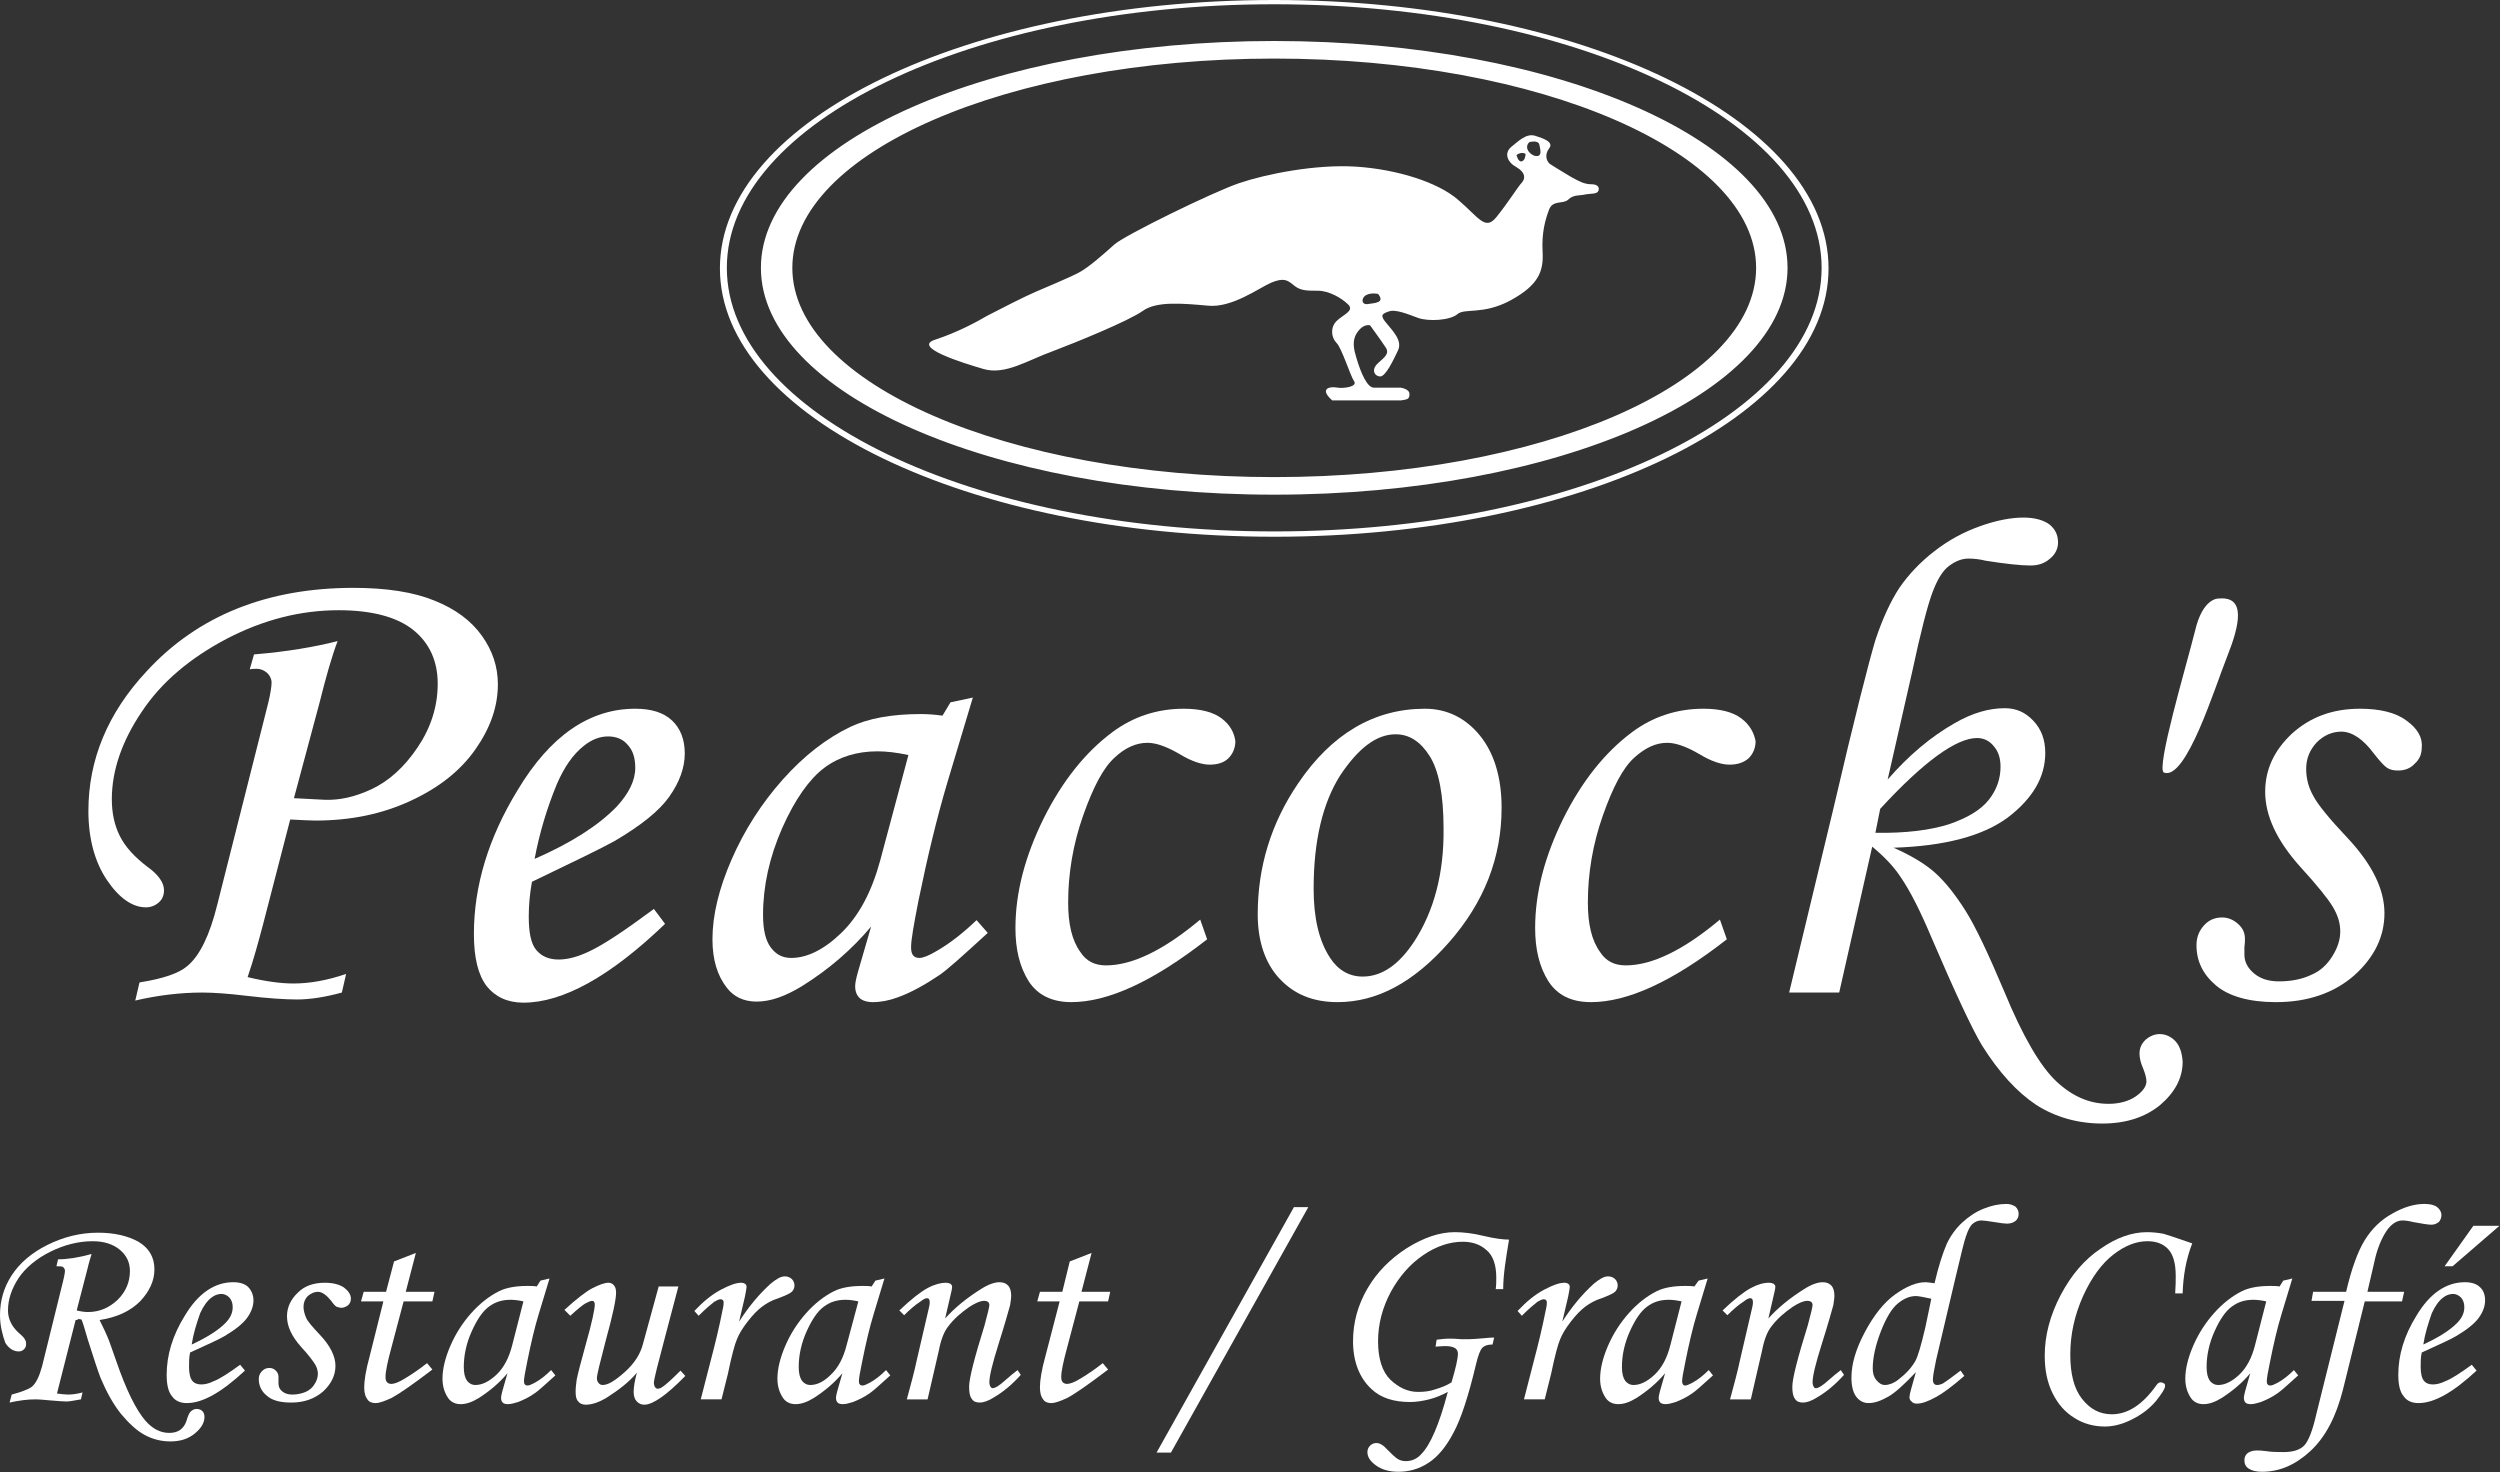 ﻿<!-- Generator: Adobe Illustrator 24.3.0, SVG Export Plug-In  -->
<svg version="1.1" xmlns="http://www.w3.org/2000/svg" xmlns:xlink="http://www.w3.org/1999/xlink" x="0px" y="0px" width="469.5px"
	 height="276.5px" viewBox="0 0 469.5 276.5" style="overflow:visible;enable-background:new 0 0 469.5 276.5;"
	 xml:space="preserve">
<rect x="0" y="0" width="469.5" height="276.5" fill="#333333" stroke="none"/>
<style type="text/css">
	.st0{fill:#FFFFFF;}
</style>
<defs>
</defs>
<g>
	<g>
		<g>
			<path class="st0" d="M256.6,55.4c1-0.5,2.2-0.2,2.2-0.2c1.4,1.7-0.7,1.7-1.9,1.9C255.6,57.3,255.6,55.9,256.6,55.4 M285.8,30.3
				c-0.7,0.2-1-1.2-1-1.2c1-0.7,1.7-0.2,1.7-0.2S286.5,30.1,285.8,30.3 M287.2,26.7c0,0,1.7-0.5,1.9,0.5c0.2,1,0.5,2.1-0.5,2.1
				C287.7,29.4,286,27.9,287.2,26.7 M264.7,74c0-1-1.7-1.2-1.7-1.2h-5c-1.2,0-2.4-2.6-3.3-5.7c-1-3.1-0.2-4.3,0.7-5.3
				c1-1,1.9-0.7,1.9-0.7s1.9,2.6,2.9,4.1c1,1.4-0.7,2.2-1.7,3.3c-1,1.2-0.2,2.2,0.7,2.2c1,0,2.4-2.9,3.3-4.8c1-1.9-1-3.8-2.2-5.3
				c-1.2-1.4-0.7-1.7,0.5-2.1c1.2-0.5,3.6,0.5,5.5,1.2c1.9,0.7,6,0.5,7.4-0.7c1.4-1.2,4.8,0.2,10-2.6c5.3-2.9,6.2-5.5,6-9.1
				c-0.2-3.6,0.5-6,1.2-7.9c0.7-1.9,2.6-1,3.6-1.9c1-1,2.1-0.7,3.3-1c1.2-0.2,2.1,0,2.4-0.7c0.2-0.7-0.2-1.2-1.4-1.2
				c-1.2,0-2.2-0.5-3.8-1.4c-1.7-1-3.6-2.2-3.6-2.2c-1-0.5-1.4-1.9-0.5-3.1c1-1.2-1-1.9-2.6-2.4c-1.7-0.5-3.1,1-4.5,2.1
				c-1.4,1.2-0.7,2.9,1,3.8c1.7,1,1.7,2.1,1,2.9c-0.7,0.7-2.6,3.8-4.8,6.5c-2.1,2.6-3.3,0-7.2-3.3c-3.8-3.3-11.5-5.7-19.1-6.2
				c-7.6-0.5-17,1.4-22,3.1c-5,1.7-21.5,9.8-23.4,11.5c-1.9,1.7-4.8,4.3-6.7,5.3c-1.9,1-6.5,2.9-8.1,3.6c-1.7,0.7-7.4,3.6-9.1,4.5
				c-1.7,1-5.5,3.1-9.8,4.5c-4.3,1.4,5,4.3,9.1,5.5c4.1,1.2,8.4-1.7,12.9-3.3c4.5-1.7,14.3-5.7,17-7.6c2.6-1.9,7.6-1.4,12.2-1
				c4.5,0.5,9.6-3.3,11.9-4.3c2.4-1,3.1-0.5,4.3,0.5c1.2,1,2.4,1,4.5,1s4.5,1.4,5.7,2.6c1.2,1.2-1,1.9-2.2,3.1c-1.2,1.2-1,3.1,0,4.1
				c1,1,2.6,6.2,3.3,7.2c0.7,1-1.9,1.4-3.1,1.2c-1.2-0.2-2.2,0-2.2,0.7c0,0.7,1.2,1.7,1.2,1.7h12.9C264.3,75,264.7,75,264.7,74
				 M239.3,89.6c-50,0-90.5-17.6-90.5-39.3c0-21.7,40.5-39.3,90.5-39.3c50,0,90.5,17.6,90.5,39.3C329.8,72.1,289.3,89.6,239.3,89.6
				 M239.3,7.7c-53.2,0-96.4,19.1-96.4,42.6c0,23.5,43.2,42.6,96.4,42.6c53.2,0,96.4-19.1,96.4-42.6C335.7,26.8,292.6,7.7,239.3,7.7
				 M239.3,99.8c-56.8,0-102.8-22.2-102.8-49.5c0-27.3,46-49.5,102.8-49.5c56.8,0,102.8,22.2,102.8,49.5
				C342.1,77.7,296.1,99.8,239.3,99.8 M239.3,0c-57.5,0-104.1,22.5-104.1,50.4c0,27.8,46.6,50.4,104.1,50.4
				c57.5,0,104.1-22.5,104.1-50.4C343.4,22.5,296.8,0,239.3,0"/>
		</g>
	</g>
	<path class="st0" d="M406.4,145.1c4.2,1.5,9.6-16.2,11.9-21.9c2.3-5.8,3.5-11.2-1.5-10.8c0,0-3.1-0.4-4.6,6.2
		C410.6,125,404.8,144.5,406.4,145.1"/>
	<path class="st0" d="M451.9,135.3c-2-1.5-5-2.2-8.7-2.2c-5.2,0-9.4,1.6-12.8,4.7c-3.3,3.1-5,6.7-5,10.9c0,4.5,2.2,9.2,6.6,14.1
		c3.2,3.5,5.2,6,6.1,7.5c0.9,1.5,1.4,3,1.4,4.6c0,1.6-0.5,3.1-1.5,4.7c-1,1.6-2.3,2.8-4,3.5c-1.7,0.8-3.7,1.2-6,1.2
		c-2,0-3.5-0.5-4.7-1.5c-1.2-1-1.8-2.2-1.8-3.5c0-0.4,0-0.8,0-1.4c0.1-0.7,0.1-1.2,0.1-1.6c0-1.1-0.4-2-1.3-2.8
		c-0.9-0.8-1.9-1.2-3-1.2c-1.4,0-2.5,0.5-3.4,1.5c-0.9,1-1.4,2.2-1.4,3.7c0,3,1.2,5.5,3.7,7.6c2.4,2,6.2,3.1,11.2,3.1
		c6,0,10.9-1.7,14.7-5c3.8-3.4,5.7-7.3,5.7-11.7c0-4.5-2.3-9.2-7-14.2c-3.4-3.6-5.6-6.3-6.4-7.9c-0.9-1.6-1.3-3.3-1.3-5
		c0-2,0.7-3.6,2-5c1.3-1.3,2.9-2,4.6-2c2,0,4.1,1.4,6.1,4.1c1.1,1.4,1.9,2.3,2.5,2.7c0.6,0.4,1.3,0.5,2.1,0.5c1.2,0,2.3-0.4,3.1-1.3
		c0.9-0.8,1.3-1.8,1.3-3C455,138.5,454,136.8,451.9,135.3"/>
	<path class="st0" d="M327,134.9c-1.6-1.2-4-1.8-7.1-1.8c-5,0-9.5,1.5-13.4,4.4c-5.1,3.8-9.4,9.2-12.9,16.2
		c-3.5,7.1-5.3,13.9-5.3,20.6c0,4,0.8,7.3,2.5,10c1.7,2.6,4.3,3.9,8,3.9c6.9,0,15.4-3.9,25.5-11.8l-1.3-3.7
		c-6.8,5.7-12.7,8.6-17.7,8.6c-2.1,0-3.7-0.8-4.8-2.5c-1.6-2.2-2.3-5.3-2.3-9.3c0-5.4,0.9-10.9,2.8-16.3c1.9-5.4,3.8-9,5.9-10.9
		c2.1-1.9,4.1-2.8,6.2-2.8c1.6,0,3.6,0.7,6,2.1c2.3,1.4,4.2,2,5.7,2c1.5,0,2.7-0.4,3.6-1.2c0.8-0.8,1.3-1.9,1.3-3.2
		C329.4,137.6,328.6,136.1,327,134.9"/>
	<path class="st0" d="M229.4,134.9c-1.6-1.2-4-1.8-7.1-1.8c-5,0-9.5,1.5-13.4,4.4c-5.1,3.8-9.4,9.2-12.9,16.2
		c-3.5,7.1-5.3,13.9-5.3,20.6c0,4,0.8,7.3,2.5,10c1.7,2.6,4.4,3.9,8,3.9c6.9,0,15.4-3.9,25.5-11.8l-1.3-3.7
		c-6.8,5.7-12.7,8.6-17.7,8.6c-2.1,0-3.7-0.8-4.8-2.5c-1.6-2.2-2.3-5.3-2.3-9.3c0-5.4,0.9-10.9,2.8-16.3c1.9-5.4,3.8-9,5.9-10.9
		c2-1.9,4.1-2.8,6.2-2.8c1.6,0,3.6,0.7,6,2.1c2.3,1.4,4.2,2,5.7,2c1.5,0,2.7-0.4,3.5-1.2c0.8-0.8,1.3-1.9,1.3-3.2
		C231.8,137.6,231,136.1,229.4,134.9"/>
	<path class="st0" d="M93.5,128.5c0-3.3-1-6.3-3-9.1c-2-2.8-4.9-5-8.9-6.6c-3.9-1.6-9-2.4-15.2-2.4c-16.2,0-29.2,5.2-38.8,15.6
		c-7.4,7.9-11,16.7-11,26.3c0,5.2,1.2,9.6,3.5,13c2.3,3.4,4.8,5.1,7.3,5.1c0.9,0,1.7-0.3,2.4-0.9c0.7-0.6,1-1.4,1-2.3
		c0-1.4-1-2.9-3.1-4.4c-2.5-1.9-4.2-3.8-5.2-5.8c-1-2-1.5-4.3-1.5-6.9c0-5.4,1.9-10.9,5.6-16.4c3.7-5.6,9.1-10.1,15.9-13.7
		c6.9-3.6,13.9-5.4,21.1-5.4c6.3,0,11,1.3,14,3.7c3.1,2.5,4.6,5.9,4.6,10.1c0,4.3-1.3,8.3-3.8,12c-2.5,3.7-5.4,6.3-8.6,7.8
		c-3.2,1.5-6.1,2.1-8.8,2l-5.8-0.3l4.8-17.9c1.2-4.8,2.3-8.7,3.4-11.6c-4.3,1.1-9.6,2-15.7,2.5l-0.8,2.8c0.5-0.1,1-0.1,1.3-0.1
		c0.8,0,1.4,0.3,2,0.8c0.5,0.5,0.8,1.1,0.8,1.8c0,0.7-0.2,2-0.6,3.7l-9.6,38c-1.4,5.7-3.3,9.6-5.6,11.5c-1.6,1.4-4.6,2.4-9,3.1
		l-0.8,3.4c4.3-1,8.5-1.5,12.6-1.5c2.1,0,4.9,0.2,8.2,0.6c4.2,0.5,7.4,0.7,9.6,0.7c2.3,0,5.1-0.4,8.4-1.3l0.8-3.5
		c-3.5,1.2-6.8,1.8-9.9,1.8c-2.4,0-5.3-0.4-8.6-1.2c1.1-3.2,2-6.5,2.9-9.9l5.1-19.7c2.1,0.1,3.7,0.2,4.7,0.2
		c6.6,0,12.5-1.2,17.9-3.7c5.4-2.5,9.4-5.7,12.2-9.7C92.1,136.7,93.5,132.7,93.5,128.5"/>
	<path class="st0" d="M115.5,157.9c4.9-2.9,8.3-5.6,10.2-8.3c1.9-2.7,2.9-5.4,2.9-8.1c0-2.6-0.8-4.7-2.4-6.2
		c-1.6-1.5-3.9-2.2-6.9-2.2c-8.6,0-16,5.1-22.1,15.3c-5.5,9-8.2,18-8.2,27c0,4.5,0.8,7.7,2.4,9.8c1.6,2,3.9,3.1,6.9,3.1
		c7.4,0,16.3-4.9,26.6-14.8l-2.1-2.8c-5.4,4-9.4,6.7-12.2,8c-2.1,1-4,1.5-5.7,1.5c-1.8,0-3.2-0.6-4.2-1.8s-1.4-3.3-1.4-6.3
		c0-2.1,0.2-4.3,0.6-6.5C107.8,161.8,113,159.3,115.5,157.9z M104.6,147.2c1.4-3.2,3-5.5,5-7.1c1.5-1.2,3-1.8,4.6-1.8
		c1.5,0,2.8,0.5,3.7,1.6c1,1.1,1.4,2.5,1.4,4.3c0,2.4-1.2,4.8-3.5,7.3c-3.4,3.5-8.5,6.8-15.4,9.8
		C101.3,156.5,102.7,151.8,104.6,147.2z"/>
	<path class="st0" d="M183.4,172.8c-2.4,2.3-4.9,4.3-7.5,5.8c-1.5,0.9-2.6,1.3-3.2,1.3c-1.1,0-1.6-0.6-1.6-2s0.5-4.2,1.4-8.8
		c1.7-8.3,3.5-15.7,5.4-22.1l4.8-16l-4.2,0.9l-1.5,2.5c-1.4-0.2-2.8-0.3-4.1-0.3c-5.4,0-9.8,0.8-13.2,2.4c-4.4,2.1-8.7,5.4-12.7,9.9
		c-4,4.5-7.2,9.5-9.6,15c-2.4,5.5-3.6,10.5-3.6,15c0,3.8,0.9,6.8,2.7,9.1c1.3,1.7,3.2,2.6,5.6,2.6c2.6,0,5.4-1,8.5-2.9
		c5-3.1,9.4-6.9,13-11.2l-2.5,8.6c-0.3,1.1-0.5,2-0.5,2.6c0,1,0.3,1.7,0.8,2.2c0.5,0.5,1.4,0.8,2.5,0.8c1.5,0,3.1-0.3,4.7-0.9
		c2.5-0.9,5-2.3,7.7-4.1c1.4-0.9,4.4-3.6,9.2-8L183.4,172.8z M165.3,161.6c-1.6,5.9-4,10.4-7.3,13.6c-3.3,3.2-6.5,4.7-9.4,4.7
		c-1.6,0-2.8-0.6-3.8-1.9c-1-1.3-1.5-3.3-1.5-6.2c0-5.4,1.2-10.8,3.6-16.3c2.4-5.4,5.1-9.2,7.9-11.3c2.8-2.1,6.2-3.1,10-3.1
		c1.6,0,3.5,0.2,5.8,0.7L165.3,161.6z"/>
	<path class="st0" d="M277.9,138.1c-2.7-3.3-6.2-5-10.3-5c-9.5,0-17.5,4.7-23.8,14c-5.1,7.5-7.6,15.7-7.6,24.6
		c0,5.1,1.4,9.2,4.1,12.1c2.8,3,6.4,4.4,10.9,4.4c7.4,0,14.3-3.7,20.9-11.2c6.6-7.5,9.9-15.9,9.9-25.3
		C282,146,280.6,141.4,277.9,138.1z M265.6,176.8c-2.9,4.4-6.1,6.6-9.7,6.6c-2.5,0-4.6-1.2-6.1-3.5c-2.1-3.2-3.1-7.5-3.1-13
		c0-9,1.7-16.1,5-21.3c3.4-5.1,6.8-7.7,10.4-7.7c2.6,0,4.7,1.4,6.4,4.1c1.7,2.7,2.6,7.2,2.6,13.6C271.2,164,269.3,171.1,265.6,176.8
		z"/>
	<path class="st0" d="M408.6,195.6c-0.8-0.9-1.9-1.4-3-1.4c-1,0-1.9,0.4-2.7,1.1c-0.8,0.8-1.1,1.6-1.1,2.6c0,0.7,0.2,1.7,0.7,2.8
		c0.4,1,0.6,1.8,0.6,2.4c0,0.9-0.7,1.9-2,2.8c-1.3,0.9-3.1,1.4-5.1,1.4c-3.6,0-6.8-1.4-9.8-4.2c-3-2.8-6.3-8.4-9.8-16.9
		c-3-7.1-5.4-12.2-7.3-15.2c-1.9-3-3.8-5.4-5.7-7.1c-1.9-1.7-4.6-3.3-7.8-4.7c9.6-0.3,16.8-2.2,21.5-5.7c4.7-3.6,7-7.6,7-12.1
		c0-2.4-0.7-4.4-2.2-6c-1.5-1.6-3.2-2.4-5.4-2.4c-3,0-6.1,0.9-9.4,2.8c-4.4,2.5-8.6,6-12.6,10.6l4.6-20.2c1.6-7.5,2.9-12.5,3.8-14.9
		c0.9-2.4,1.9-4.1,3.1-5c1.2-0.9,2.4-1.4,3.7-1.4c0.9,0,2,0.1,3.2,0.4c3.8,0.6,6.6,0.9,8.4,0.9c1.5,0,2.7-0.4,3.7-1.3
		c1-0.8,1.5-1.9,1.5-3c0-1.4-0.5-2.5-1.6-3.4c-1.1-0.8-2.7-1.3-4.9-1.3c-2.3,0-5,0.5-8.1,1.6c-3.1,1.1-5.9,2.6-8.6,4.7
		c-2.6,2-4.8,4.3-6.6,6.9c-1.7,2.6-3.2,5.9-4.5,9.8c-1.2,4-3.9,14.5-7.9,31.7l-8.3,34.5h9.4l6.2-27.4c2.3,1.9,4.1,3.8,5.4,5.8
		c1.7,2.5,3.6,6.2,5.7,11.2c4.5,10.5,7.7,17.3,9.5,20.3c3.2,5.1,6.6,8.8,10.2,11.2c3.6,2.3,7.8,3.5,12.4,3.5c4.5,0,8.1-1.2,10.9-3.5
		c2.8-2.4,4.2-5.1,4.2-8.1C409.8,197.8,409.4,196.5,408.6,195.6z M352.2,156.4l0.9-4.5c8.2-8.9,14.3-13.3,18.2-13.3
		c1.2,0,2.3,0.5,3.1,1.5c0.9,1,1.3,2.3,1.3,3.9c0,2.2-0.7,4.3-2.2,6.2c-1.5,1.9-4,3.4-7.5,4.6C362.5,155.9,357.9,156.5,352.2,156.4z
		"/>
	<g>
		<g>
			<path class="st0" d="M14.2,247.9l-3.5,13.8c0.8,0.1,1.5,0.2,2,0.2c0.8,0,1.7-0.1,2.8-0.4l-0.3,1.3c-1.2,0.2-2.1,0.4-2.7,0.4
				c-0.7,0-1.7-0.1-3-0.2c-1.2-0.1-2.1-0.2-2.9-0.2c-1.4,0-3,0.2-4.8,0.6l0.4-1.5c1.9-0.5,3.1-1,3.7-1.4c0.9-0.7,1.5-2.1,2-3.9
				l3.6-14.6c0.5-1.9,0.7-3,0.7-3.3c0-0.3-0.1-0.5-0.3-0.7c-0.2-0.2-0.6-0.2-1.3-0.2l0.3-1.3c1.7,0,3.8-0.3,6.3-1
				c-0.2,0.7-0.5,1.6-0.8,2.9l-2,7.7c0.8,0.2,1.5,0.3,2.1,0.3c2.2,0,4-0.8,5.6-2.3c1.5-1.5,2.3-3.3,2.3-5.4c0-1.6-0.6-2.9-1.9-4
				c-1.2-1-2.9-1.6-5.1-1.6c-2.7,0-5.4,0.7-8,2c-2.6,1.3-4.6,3-5.9,4.9c-1.3,2-2,4-2,6.1c0,1.6,0.7,3,2,4.2c0.7,0.6,1.1,1,1.2,1.3
				c0.2,0.3,0.2,0.5,0.2,0.8c0,0.4-0.1,0.7-0.4,1c-0.3,0.3-0.6,0.4-1,0.4c-0.9,0-1.8-0.5-2.5-1.6C0.5,250.8,0,249,0,247
				c0-2.7,0.7-5.2,2.2-7.5c1.5-2.3,3.7-4.2,6.7-5.7c3-1.5,6.2-2.3,9.5-2.3c3.1,0,5.6,0.6,7.6,1.7c2,1.2,3,2.9,3,5.2
				c0,2.1-0.9,4.1-2.7,6c-1.8,1.8-4.3,3-7.6,3.5c0.8,1.6,1.3,2.7,1.5,3.2c0.4,0.9,0.9,2.5,1.7,4.7c1.8,5.2,3.6,8.9,5.4,11
				c1.4,1.6,2.9,2.3,4.5,2.3c1.7,0,2.7-0.8,3.2-2.2c0.3-1,0.5-1.5,0.8-1.8c0.3-0.3,0.7-0.5,1.1-0.5c0.4,0,0.8,0.1,1.1,0.4
				c0.3,0.3,0.4,0.7,0.4,1.1c0,1.1-0.6,2.1-1.8,3.1c-1.2,1-2.7,1.5-4.6,1.5c-1.7,0-3.3-0.4-4.8-1.2c-1.5-0.8-3-2.2-4.5-4
				c-1.5-1.9-2.7-4.1-3.8-6.7c-0.5-1.3-1.3-3.7-2.4-7.2c-0.6-2.1-1-3.4-1.2-3.8l-0.6-0.1C14.7,247.8,14.5,247.9,14.2,247.9"/>
			<path class="st0" d="M36,252.5c2.8-1.3,4.9-2.6,6.3-4c1-1,1.4-2,1.4-3c0-0.8-0.2-1.3-0.6-1.8c-0.4-0.4-0.9-0.7-1.5-0.7
				c-0.6,0-1.3,0.2-1.9,0.7c-0.8,0.6-1.5,1.6-2.1,2.9C36.9,248.6,36.3,250.5,36,252.5 M45.1,256.3l0.9,1.1c-4.3,4-7.9,6.1-10.9,6.1
				c-1.2,0-2.2-0.4-2.8-1.3c-0.7-0.8-1-2.2-1-4c0-3.7,1.1-7.4,3.4-11.1c2.5-4.2,5.6-6.3,9.1-6.3c1.2,0,2.2,0.3,2.8,0.9
				c0.6,0.6,1,1.5,1,2.5c0,1.1-0.4,2.2-1.2,3.3c-0.8,1.1-2.2,2.2-4.2,3.4c-1,0.6-3.2,1.6-6.5,3.1c-0.2,0.9-0.2,1.8-0.2,2.7
				c0,1.2,0.2,2.1,0.6,2.6c0.4,0.5,1,0.7,1.7,0.7c0.7,0,1.5-0.2,2.3-0.6C41.2,259,42.9,257.9,45.1,256.3"/>
			<path class="st0" d="M61,240.9c1.5,0,2.7,0.3,3.6,0.9c0.8,0.6,1.3,1.3,1.3,2.1c0,0.5-0.2,0.9-0.5,1.2c-0.4,0.3-0.8,0.5-1.3,0.5
				c-0.3,0-0.6-0.1-0.9-0.2c-0.2-0.1-0.6-0.5-1-1.1c-0.9-1.1-1.7-1.7-2.5-1.7c-0.7,0-1.3,0.3-1.9,0.8c-0.5,0.5-0.8,1.2-0.8,2
				c0,0.7,0.2,1.4,0.5,2.1c0.3,0.7,1.2,1.7,2.6,3.2c1.9,2,2.9,4,2.9,5.8c0,1.8-0.8,3.4-2.3,4.8c-1.6,1.4-3.6,2.1-6,2.1
				c-2.1,0-3.6-0.4-4.6-1.3c-1-0.8-1.5-1.9-1.5-3.1c0-0.6,0.2-1.1,0.6-1.5c0.4-0.4,0.8-0.6,1.4-0.6c0.5,0,0.9,0.2,1.2,0.5
				c0.3,0.3,0.5,0.7,0.5,1.1c0,0.2,0,0.4,0,0.7c0,0.2,0,0.4,0,0.6c0,0.6,0.2,1.1,0.7,1.5c0.5,0.4,1.1,0.6,1.9,0.6
				c0.9,0,1.8-0.2,2.5-0.5c0.7-0.3,1.3-0.8,1.7-1.5c0.4-0.6,0.6-1.3,0.6-1.9c0-0.6-0.2-1.3-0.6-1.9c-0.4-0.6-1.2-1.7-2.5-3.1
				c-1.8-2-2.7-3.9-2.7-5.8c0-1.7,0.7-3.2,2.1-4.5C57.2,241.5,58.9,240.9,61,240.9"/>
			<path class="st0" d="M74,236.9l4.1-1.6l-1.9,7.3h5.4l-0.4,1.8h-5.4l-2.3,8.7c-0.7,2.6-1.1,4.4-1.1,5.5c0,0.5,0.1,0.8,0.3,1
				c0.2,0.2,0.5,0.3,0.8,0.3c0.5,0,1.4-0.3,2.5-1c1.5-0.9,2.8-1.8,4.2-2.9l1,1.2c-3.8,2.9-6.3,4.6-7.6,5.3c-1.3,0.6-2.3,1-3.1,1
				c-0.6,0-1.2-0.2-1.5-0.7c-0.4-0.5-0.6-1.2-0.6-2.3c0-1.2,0.3-3.2,1-5.7l2.6-10.4h-4.2l0.5-1.8h4.2L74,236.9z"/>
			<path class="st0" d="M98.3,244.4c-0.9-0.2-1.7-0.3-2.4-0.3c-1.6,0-2.9,0.4-4.1,1.3c-1.2,0.9-2.2,2.4-3.2,4.6
				c-1,2.2-1.5,4.5-1.5,6.7c0,1.2,0.2,2,0.6,2.6c0.4,0.5,0.9,0.8,1.6,0.8c1.2,0,2.5-0.6,3.9-1.9c1.4-1.3,2.4-3.2,3-5.6L98.3,244.4z
				 M101.5,240.5l1.7-0.4l-2,6.6c-0.8,2.6-1.5,5.6-2.2,9.1c-0.4,1.9-0.6,3.1-0.6,3.6c0,0.5,0.2,0.8,0.7,0.8c0.3,0,0.7-0.2,1.3-0.5
				c1.1-0.6,2.1-1.4,3.1-2.4l0.8,1c-2,1.8-3.2,2.9-3.8,3.3c-1.1,0.8-2.2,1.3-3.2,1.7c-0.7,0.2-1.3,0.4-1.9,0.4c-0.5,0-0.8-0.1-1-0.3
				c-0.2-0.2-0.3-0.5-0.3-0.9c0-0.3,0.1-0.6,0.2-1.1l1-3.5c-1.5,1.8-3.3,3.3-5.3,4.6c-1.3,0.8-2.4,1.2-3.5,1.2c-1,0-1.8-0.4-2.3-1.1
				c-0.7-1-1.1-2.2-1.1-3.7c0-1.8,0.5-3.9,1.5-6.2c1-2.3,2.3-4.3,3.9-6.1c1.6-1.8,3.4-3.2,5.2-4.1c1.4-0.7,3.2-1,5.4-1
				c0.6,0,1.1,0,1.7,0.1L101.5,240.5z"/>
			<path class="st0" d="M123.7,241.6h3.7l-2.4,9.1c-1.4,5.3-2.2,8.3-2.2,9c0,0.3,0.1,0.6,0.2,0.8c0.2,0.2,0.3,0.3,0.5,0.3
				c0.3,0,0.6-0.1,1-0.4c0.6-0.4,1.7-1.4,3.3-3l0.9,1c-3.5,3.6-6.1,5.4-7.7,5.4c-0.6,0-1-0.2-1.4-0.6c-0.4-0.4-0.6-1-0.6-1.8
				c0-0.9,0.2-2.1,0.6-3.6c-1.5,1.8-3.5,3.3-5.7,4.7c-1.5,0.9-2.8,1.3-3.9,1.3c-0.6,0-1.1-0.2-1.4-0.6c-0.4-0.4-0.5-1-0.5-1.9
				c0-0.7,0.1-1.4,0.2-2.2c0.2-1.1,0.8-3.3,1.7-6.6c1.2-4.2,1.7-6.7,1.7-7.5c0-0.5-0.2-0.7-0.5-0.7c-0.3,0-0.7,0.2-1.3,0.5
				c-0.5,0.3-1.5,1.1-2.8,2.3L106,246c2.3-2.1,4.1-3.5,5.3-4.1c1.2-0.6,2.2-1,3-1c0.4,0,0.8,0.2,1,0.5c0.3,0.3,0.4,0.8,0.4,1.4
				c0,1.2-0.6,4.1-1.9,8.8c-1.1,4.2-1.7,6.6-1.7,7.2c0,0.4,0.1,0.7,0.3,0.9c0.2,0.3,0.5,0.4,0.8,0.4c1,0,2.3-0.8,4.1-2.4
				c1.8-1.6,3-3.4,3.5-5.5L123.7,241.6z"/>
			<path class="st0" d="M135.5,262.8h-3.9l1.8-7c0.9-3.4,1.7-6.7,2.3-9.8c0.2-0.8,0.2-1.2,0.2-1.4c0-0.4-0.2-0.6-0.6-0.6
				c-0.3,0-0.7,0.2-1.2,0.5c-0.5,0.4-1.5,1.2-2.9,2.6l-0.8-0.9c1.7-1.8,3.3-3.1,5-4c1.7-0.9,2.9-1.3,3.8-1.3c0.3,0,0.6,0.1,0.7,0.2
				c0.2,0.1,0.3,0.3,0.3,0.6c0,0.2-0.1,0.8-0.3,1.8l-1.1,4.7c1.8-2.8,3.7-5.1,5.9-7.1c1.1-0.9,1.9-1.4,2.7-1.4c0.5,0,1,0.2,1.3,0.5
				c0.3,0.3,0.5,0.7,0.5,1.2c0,0.5-0.2,0.9-0.5,1.2c-0.3,0.3-1.2,0.7-2.5,1.2c-1.3,0.4-2.3,1-3.1,1.6c-0.8,0.6-1.7,1.5-2.7,2.8
				c-1,1.3-1.6,2.3-2,3.3c-0.4,0.9-1,3.1-1.7,6.5L135.5,262.8z"/>
			<path class="st0" d="M161.2,244.4c-0.9-0.2-1.7-0.3-2.4-0.3c-1.6,0-2.9,0.4-4.1,1.3c-1.2,0.9-2.2,2.4-3.2,4.6
				c-1,2.2-1.5,4.5-1.5,6.7c0,1.2,0.2,2,0.6,2.6c0.4,0.5,0.9,0.8,1.6,0.8c1.2,0,2.5-0.6,3.8-1.9c1.4-1.3,2.4-3.2,3-5.6L161.2,244.4z
				 M164.4,240.5l1.7-0.4l-2,6.6c-0.8,2.6-1.5,5.6-2.2,9.1c-0.4,1.9-0.6,3.1-0.6,3.6c0,0.5,0.2,0.8,0.7,0.8c0.3,0,0.7-0.2,1.3-0.5
				c1.1-0.6,2.1-1.4,3.1-2.4l0.8,1c-2,1.8-3.2,2.9-3.8,3.3c-1.1,0.8-2.2,1.3-3.2,1.7c-0.7,0.2-1.3,0.4-1.9,0.4c-0.5,0-0.8-0.1-1-0.3
				c-0.2-0.2-0.3-0.5-0.3-0.9c0-0.3,0.1-0.6,0.2-1.1l1-3.5c-1.5,1.8-3.3,3.3-5.3,4.6c-1.3,0.8-2.4,1.2-3.5,1.2c-1,0-1.8-0.4-2.3-1.1
				c-0.7-1-1.1-2.2-1.1-3.7c0-1.8,0.5-3.9,1.5-6.2c1-2.3,2.3-4.3,3.9-6.1c1.6-1.8,3.4-3.2,5.2-4.1c1.4-0.7,3.2-1,5.4-1
				c0.6,0,1.1,0,1.7,0.1L164.4,240.5z"/>
			<path class="st0" d="M169.8,247l-0.9-0.9c2.2-2.1,4-3.5,5.3-4.2c1.3-0.7,2.5-1,3.4-1c0.4,0,0.7,0.1,0.9,0.2
				c0.2,0.2,0.3,0.3,0.3,0.5c0,0.2,0,0.4-0.1,0.8l-1.2,5.2c1.8-2,4-3.8,6.7-5.5c1.4-0.9,2.6-1.3,3.5-1.3c0.7,0,1.2,0.2,1.6,0.6
				c0.4,0.4,0.6,1.1,0.6,1.9c0,0.5-0.1,1.1-0.2,1.8c-0.3,1.1-1,3.6-2.2,7.4c-1.1,3.5-1.7,5.9-1.7,7.1c0,0.4,0.1,0.6,0.2,0.8
				c0.1,0.2,0.3,0.3,0.4,0.3c0.5,0,1.3-0.5,2.4-1.5c0.8-0.7,1.5-1.3,2.3-1.9l0.6,0.9c-1.6,1.8-3.3,3.2-5,4.2c-1.1,0.7-2,1-2.7,1
				c-0.7,0-1.2-0.2-1.5-0.7c-0.4-0.5-0.5-1.3-0.5-2.3c0-1.5,1-5.4,2.9-11.5c0.6-2.2,0.9-3.5,0.9-3.8c0-0.5-0.3-0.8-1-0.8
				c-0.7,0-1.6,0.4-2.7,1.1c-1.6,1.1-3,2.3-4.1,3.8c-0.7,0.9-1.3,2.4-1.7,4.5l-2.1,9.1h-3.9c0.7-2.6,1.4-5.1,1.9-7.5l2.3-9.9
				c0.1-0.4,0.1-0.7,0.1-0.9c0-0.5-0.2-0.7-0.5-0.7c-0.3,0-0.7,0.2-1.2,0.6C171.8,245.1,170.8,246,169.8,247"/>
			<path class="st0" d="M200.9,236.9l4.1-1.6l-1.9,7.3h5.4l-0.4,1.8h-5.4l-2.3,8.7c-0.7,2.6-1.1,4.4-1.1,5.5c0,0.5,0.1,0.8,0.3,1
				c0.2,0.2,0.5,0.3,0.8,0.3c0.5,0,1.4-0.3,2.5-1c1.5-0.9,2.8-1.8,4.2-2.9l1,1.2c-3.8,2.9-6.3,4.6-7.6,5.3c-1.3,0.6-2.3,1-3.1,1
				c-0.6,0-1.2-0.2-1.5-0.7c-0.4-0.5-0.6-1.2-0.6-2.3c0-1.2,0.3-3.2,1-5.7l2.7-10.4h-4.2l0.5-1.8h4.2L200.9,236.9z"/>
		</g>
		<polygon class="st0" points="217.2,272.8 243,226.7 245.7,226.7 219.9,272.8 		"/>
		<path class="st0" d="M282.3,242.1h-1.4c0.1-0.8,0.1-1.5,0.1-2.2c0-2.3-0.6-4.1-1.8-5.1c-1.2-1.1-2.7-1.6-4.5-1.6
			c-2.4,0-4.9,0.8-7.4,2.5c-2.5,1.7-4.5,4-6.1,6.9c-1.6,3-2.4,6.1-2.4,9.3c0,3.3,0.8,5.7,2.3,7.2c1.6,1.5,3.3,2.3,5.2,2.3
			c1.1,0,2.2-0.1,3.3-0.5c1-0.3,2.1-0.7,3-1.3c0.8-2.7,1.2-4.5,1.2-5.4c0-0.4-0.2-0.8-0.5-1c-0.3-0.2-0.9-0.4-1.7-0.4
			c-0.3,0-0.9,0-2,0.1l0.2-1.3c0.8-0.1,1.5-0.2,2.3-0.2c0.6,0,1.4,0,2.3,0.1c0.7,0,1.2,0,1.6,0c0.6,0,1.6-0.1,2.9-0.2
			c0.7-0.1,1.3-0.1,1.7-0.1l-0.3,1.3c-0.9,0-1.5,0.2-1.9,0.6c-0.4,0.4-0.8,1.4-1.2,3.1c-1.4,5.9-2.8,10.2-4.2,12.8
			c-1.4,2.7-3,4.6-4.7,5.7c-1.8,1.2-3.7,1.7-5.7,1.7c-1.7,0-3.1-0.4-4.2-1.2c-1.1-0.8-1.6-1.6-1.6-2.5c0-0.5,0.2-0.9,0.5-1.2
			c0.3-0.3,0.7-0.5,1.2-0.5c0.6,0,1.3,0.4,2,1.2c0.9,0.9,1.5,1.5,2,1.8c0.5,0.3,1,0.4,1.5,0.4c1.1,0,2.1-0.4,2.9-1.3
			c1.7-1.7,3.4-5.6,5-11.7c-1.1,0.6-2.3,1.1-3.5,1.4c-1.2,0.3-2.4,0.5-3.6,0.5c-3.1,0-5.5-0.8-7.2-2.4c-2.3-2.1-3.5-5.2-3.5-9
			c0-3.5,0.9-6.8,2.7-9.9c1.8-3.1,4.3-5.6,7.4-7.6c3.2-2,6.2-3,9-3c1.5,0,3.4,0.2,5.4,0.7c2.1,0.5,3.7,0.7,4.8,0.7
			C282.8,236.4,282.3,239.4,282.3,242.1"/>
		<path class="st0" d="M290.1,262.8h-3.9l1.8-7c0.9-3.4,1.7-6.7,2.3-9.8c0.2-0.8,0.2-1.2,0.2-1.4c0-0.4-0.2-0.6-0.6-0.6
			c-0.3,0-0.7,0.2-1.2,0.5c-0.5,0.4-1.5,1.2-2.9,2.6l-0.8-0.9c1.7-1.8,3.3-3.1,5-4c1.7-0.9,2.9-1.3,3.8-1.3c0.3,0,0.6,0.1,0.7,0.2
			c0.2,0.1,0.3,0.3,0.3,0.6c0,0.2-0.1,0.8-0.3,1.8l-1.1,4.7c1.8-2.8,3.7-5.1,5.9-7.1c1.1-0.9,1.9-1.4,2.7-1.4c0.5,0,1,0.2,1.3,0.5
			c0.3,0.3,0.5,0.7,0.5,1.2c0,0.5-0.2,0.9-0.5,1.2c-0.3,0.3-1.2,0.7-2.5,1.2c-1.3,0.4-2.3,1-3.1,1.6c-0.8,0.6-1.7,1.5-2.7,2.8
			c-1,1.3-1.6,2.3-2,3.3c-0.4,0.9-1,3.1-1.7,6.5L290.1,262.8z"/>
		<path class="st0" d="M315.8,244.4c-0.9-0.2-1.7-0.3-2.4-0.3c-1.6,0-2.9,0.4-4.1,1.3c-1.2,0.9-2.2,2.4-3.2,4.6
			c-1,2.2-1.5,4.5-1.5,6.7c0,1.2,0.2,2,0.6,2.6c0.4,0.5,0.9,0.8,1.6,0.8c1.2,0,2.5-0.6,3.9-1.9c1.4-1.3,2.4-3.2,3-5.6L315.8,244.4z
			 M319,240.5l1.7-0.4l-2,6.6c-0.8,2.6-1.5,5.6-2.2,9.1c-0.4,1.9-0.6,3.1-0.6,3.6c0,0.5,0.2,0.8,0.6,0.8c0.3,0,0.7-0.2,1.3-0.5
			c1.1-0.6,2.1-1.4,3.1-2.4l0.8,1c-2,1.8-3.2,2.9-3.8,3.3c-1.1,0.8-2.2,1.3-3.2,1.7c-0.7,0.2-1.3,0.4-1.9,0.4c-0.4,0-0.8-0.1-1-0.3
			c-0.2-0.2-0.3-0.5-0.3-0.9c0-0.3,0.1-0.6,0.2-1.1l1-3.5c-1.5,1.8-3.3,3.3-5.3,4.6c-1.3,0.8-2.4,1.2-3.5,1.2c-1,0-1.8-0.4-2.3-1.1
			c-0.7-1-1.1-2.2-1.1-3.7c0-1.8,0.5-3.9,1.5-6.2c1-2.3,2.3-4.3,3.9-6.1c1.6-1.8,3.4-3.2,5.2-4.1c1.4-0.7,3.2-1,5.4-1
			c0.6,0,1.1,0,1.7,0.1L319,240.5z"/>
		<path class="st0" d="M324.4,247l-0.9-0.9c2.2-2.1,4-3.5,5.3-4.2c1.3-0.7,2.4-1,3.4-1c0.4,0,0.7,0.1,0.9,0.2
			c0.2,0.2,0.3,0.3,0.3,0.5c0,0.2,0,0.4-0.1,0.8l-1.2,5.2c1.8-2,4-3.8,6.7-5.5c1.4-0.9,2.6-1.3,3.5-1.3c0.7,0,1.2,0.2,1.6,0.6
			c0.4,0.4,0.6,1.1,0.6,1.9c0,0.5-0.1,1.1-0.2,1.8c-0.3,1.1-1,3.6-2.2,7.4c-1.1,3.5-1.7,5.9-1.7,7.1c0,0.4,0.1,0.6,0.2,0.8
			c0.1,0.2,0.2,0.3,0.4,0.3c0.5,0,1.3-0.5,2.4-1.5c0.8-0.7,1.5-1.3,2.3-1.9l0.6,0.9c-1.6,1.8-3.3,3.2-5,4.2c-1.1,0.7-2,1-2.7,1
			c-0.7,0-1.2-0.2-1.5-0.7c-0.4-0.5-0.5-1.3-0.5-2.3c0-1.5,1-5.4,2.9-11.5c0.6-2.2,0.9-3.5,0.9-3.8c0-0.5-0.3-0.8-1-0.8
			c-0.7,0-1.6,0.4-2.7,1.1c-1.6,1.1-3,2.3-4.1,3.8c-0.7,0.9-1.3,2.4-1.7,4.5l-2.1,9.1h-3.9c0.7-2.6,1.4-5.1,1.9-7.5l2.3-9.9
			c0.1-0.4,0.1-0.7,0.1-0.9c0-0.5-0.2-0.7-0.5-0.7c-0.3,0-0.7,0.2-1.2,0.6C326.4,245.1,325.4,246,324.4,247"/>
		<path class="st0" d="M362.7,243.9c-1.4-0.3-2.4-0.5-2.9-0.5c-1.2,0-2.3,0.5-3.4,1.4c-1.1,0.9-2.2,2.7-3.2,5.3
			c-1,2.6-1.5,4.9-1.5,6.9c0,0.9,0.2,1.6,0.7,2.2c0.5,0.6,1,0.9,1.6,0.9c0.7,0,1.6-0.3,2.5-1c1.3-1,2.4-2.1,3.2-3.5
			c0.5-0.9,1.1-3,1.9-6.4L362.7,243.9z M368.2,257.4l0.7,1c-2.3,2-4.1,3.3-5.2,3.9c-1.6,0.9-2.8,1.3-3.7,1.3c-0.4,0-0.8-0.1-1-0.4
			c-0.3-0.2-0.4-0.5-0.4-0.8s0.1-0.8,0.3-1.5l0.9-3.2c-2.1,2.2-3.8,3.8-5.2,4.6s-2.6,1.2-3.7,1.2c-0.9,0-1.7-0.4-2.3-1.2
			c-0.6-0.8-0.9-2-0.9-3.6c0-2.5,0.8-5.3,2.5-8.5c1.7-3.2,3.6-5.6,5.7-7.1c2.1-1.5,4-2.3,5.7-2.3c0.4,0,1,0.1,1.7,0.2
			c0.8-3.4,1.6-5.8,2.3-7.4c0.7-1.5,1.7-2.9,2.9-4c1.2-1.1,2.5-2,4-2.6c1.5-0.6,2.9-0.9,4.3-0.9c0.7,0,1.2,0.2,1.7,0.5
			c0.4,0.4,0.6,0.8,0.6,1.4c0,0.5-0.2,1-0.6,1.3c-0.4,0.3-0.9,0.5-1.6,0.5c-0.4,0-1.2-0.1-2.4-0.3c-1.2-0.2-2-0.3-2.4-0.3
			c-0.6,0-1.1,0.2-1.6,0.6c-0.5,0.4-0.9,1.2-1.3,2.4c-0.3,0.8-0.9,3.3-1.9,7.5l-3.7,15.7c-0.4,1.9-0.6,3.1-0.6,3.7
			c0,0.7,0.3,1,0.8,1c0.3,0,0.7-0.1,1.1-0.3C365.4,259.5,366.5,258.7,368.2,257.4"/>
		<path class="st0" d="M409.9,242.9h-1.4c0.1-1.4,0.1-2.4,0.1-3.3c0-2.4-0.5-4.1-1.5-5.1c-1-1-2.3-1.4-3.8-1.4
			c-2.1,0-4.2,0.8-6.4,2.5c-2.2,1.7-4.1,4.3-5.7,7.8c-1.6,3.6-2.4,7.2-2.4,11c0,3.6,0.7,6.4,2.2,8.3c1.5,1.9,3.3,2.9,5.6,2.9
			c3,0,5.8-1.8,8.4-5.5c0.3-0.4,0.5-0.5,0.8-0.5c0.2,0,0.4,0.1,0.6,0.2c0.2,0.1,0.2,0.3,0.2,0.5c0,0.5-0.6,1.4-1.7,2.8
			c-1.2,1.4-2.6,2.5-4.4,3.4c-1.7,0.9-3.5,1.4-5.2,1.4c-2,0-4-0.5-5.7-1.6c-1.8-1.1-3.1-2.6-4.1-4.6c-1-2-1.5-4.3-1.5-7.1
			c0-3.8,1-7.6,3-11.4c2-3.8,4.5-6.7,7.5-8.7c3-2.1,5.9-3.1,8.7-3.1c1,0,2,0.1,3.1,0.3c0.4,0.1,2.2,0.7,5.4,1.8
			C410.5,236.6,410,239.7,409.9,242.9"/>
		<path class="st0" d="M425.6,244.4c-0.9-0.2-1.7-0.3-2.4-0.3c-1.6,0-2.9,0.4-4.1,1.3c-1.2,0.9-2.2,2.4-3.2,4.6
			c-1,2.2-1.5,4.5-1.5,6.7c0,1.2,0.2,2,0.6,2.6c0.4,0.5,0.9,0.8,1.6,0.8c1.2,0,2.5-0.6,3.9-1.9c1.4-1.3,2.4-3.2,3-5.6L425.6,244.4z
			 M428.8,240.5l1.7-0.4l-2,6.6c-0.8,2.6-1.5,5.6-2.2,9.1c-0.4,1.9-0.6,3.1-0.6,3.6c0,0.5,0.2,0.8,0.7,0.8c0.3,0,0.7-0.2,1.3-0.5
			c1.1-0.6,2.1-1.4,3.1-2.4l0.8,1c-2,1.8-3.2,2.9-3.8,3.3c-1.1,0.8-2.2,1.3-3.2,1.7c-0.7,0.2-1.3,0.4-1.9,0.4c-0.5,0-0.8-0.1-1-0.3
			c-0.2-0.2-0.3-0.5-0.3-0.9c0-0.3,0.1-0.6,0.2-1.1l1-3.5c-1.5,1.8-3.3,3.3-5.3,4.6c-1.3,0.8-2.4,1.2-3.5,1.2c-1,0-1.8-0.4-2.3-1.1
			c-0.7-1-1.1-2.2-1.1-3.7c0-1.8,0.5-3.9,1.5-6.2c1-2.3,2.3-4.3,3.9-6.1c1.6-1.8,3.4-3.2,5.2-4.1c1.4-0.7,3.2-1,5.4-1
			c0.6,0,1.1,0,1.7,0.1L428.8,240.5z"/>
		<path class="st0" d="M434.4,242.6h6.2c1-4.3,2.2-7.6,3.5-9.7c1.3-2.1,3-3.8,5.2-5c2.1-1.2,4.1-1.8,6-1.8c1.1,0,1.9,0.2,2.4,0.6
			c0.5,0.4,0.8,0.9,0.8,1.5c0,0.5-0.2,1-0.5,1.3c-0.4,0.3-0.8,0.5-1.4,0.5c-0.6,0-1.8-0.2-3.4-0.5c-0.8-0.2-1.5-0.3-2-0.3
			c-1.1,0-2.2,0.7-3.1,2.1c-0.9,1.4-1.7,3.3-2.2,5.7l-1.3,5.6h6.9l-0.4,1.8h-7l-4.1,16.6c-1.3,5.1-3.3,8.9-6.1,11.5
			c-2.8,2.6-5.8,3.9-9.1,3.9c-1.1,0-1.9-0.2-2.5-0.6c-0.6-0.4-0.8-0.9-0.8-1.6c0-0.5,0.2-1,0.6-1.3c0.4-0.3,1-0.5,1.7-0.5
			c0.4,0,0.9,0,1.6,0.1c1.2,0.2,2.4,0.2,3.5,0.2c1.7,0,3-0.4,3.8-1.2c0.8-0.8,1.6-2.8,2.3-5.9l5.3-21.3h-6.2L434.4,242.6z"/>
		<path class="st0" d="M464.5,230.2h4.9l-8.8,7.6h-1.5L464.5,230.2z M455.1,252.5c2.8-1.3,4.9-2.6,6.3-4c1-1,1.4-2,1.4-3
			c0-0.8-0.2-1.3-0.6-1.8c-0.4-0.4-0.9-0.7-1.5-0.7c-0.6,0-1.3,0.2-1.9,0.7c-0.8,0.6-1.5,1.6-2.1,2.9
			C456,248.6,455.4,250.5,455.1,252.5 M464.2,256.3l0.9,1.1c-4.3,4-7.9,6.1-10.9,6.1c-1.2,0-2.2-0.4-2.8-1.3c-0.7-0.8-1-2.2-1-4
			c0-3.7,1.1-7.4,3.4-11.1c2.5-4.2,5.6-6.3,9.1-6.3c1.2,0,2.2,0.3,2.8,0.9c0.7,0.6,1,1.5,1,2.5c0,1.1-0.4,2.2-1.2,3.3
			c-0.8,1.1-2.2,2.2-4.2,3.4c-1,0.6-3.2,1.6-6.5,3.1c-0.2,0.9-0.2,1.8-0.2,2.7c0,1.2,0.2,2.1,0.6,2.6c0.4,0.5,1,0.7,1.7,0.7
			c0.7,0,1.5-0.2,2.3-0.6C460.3,259,462,257.9,464.2,256.3"/>
	</g>
</g>
</svg>
